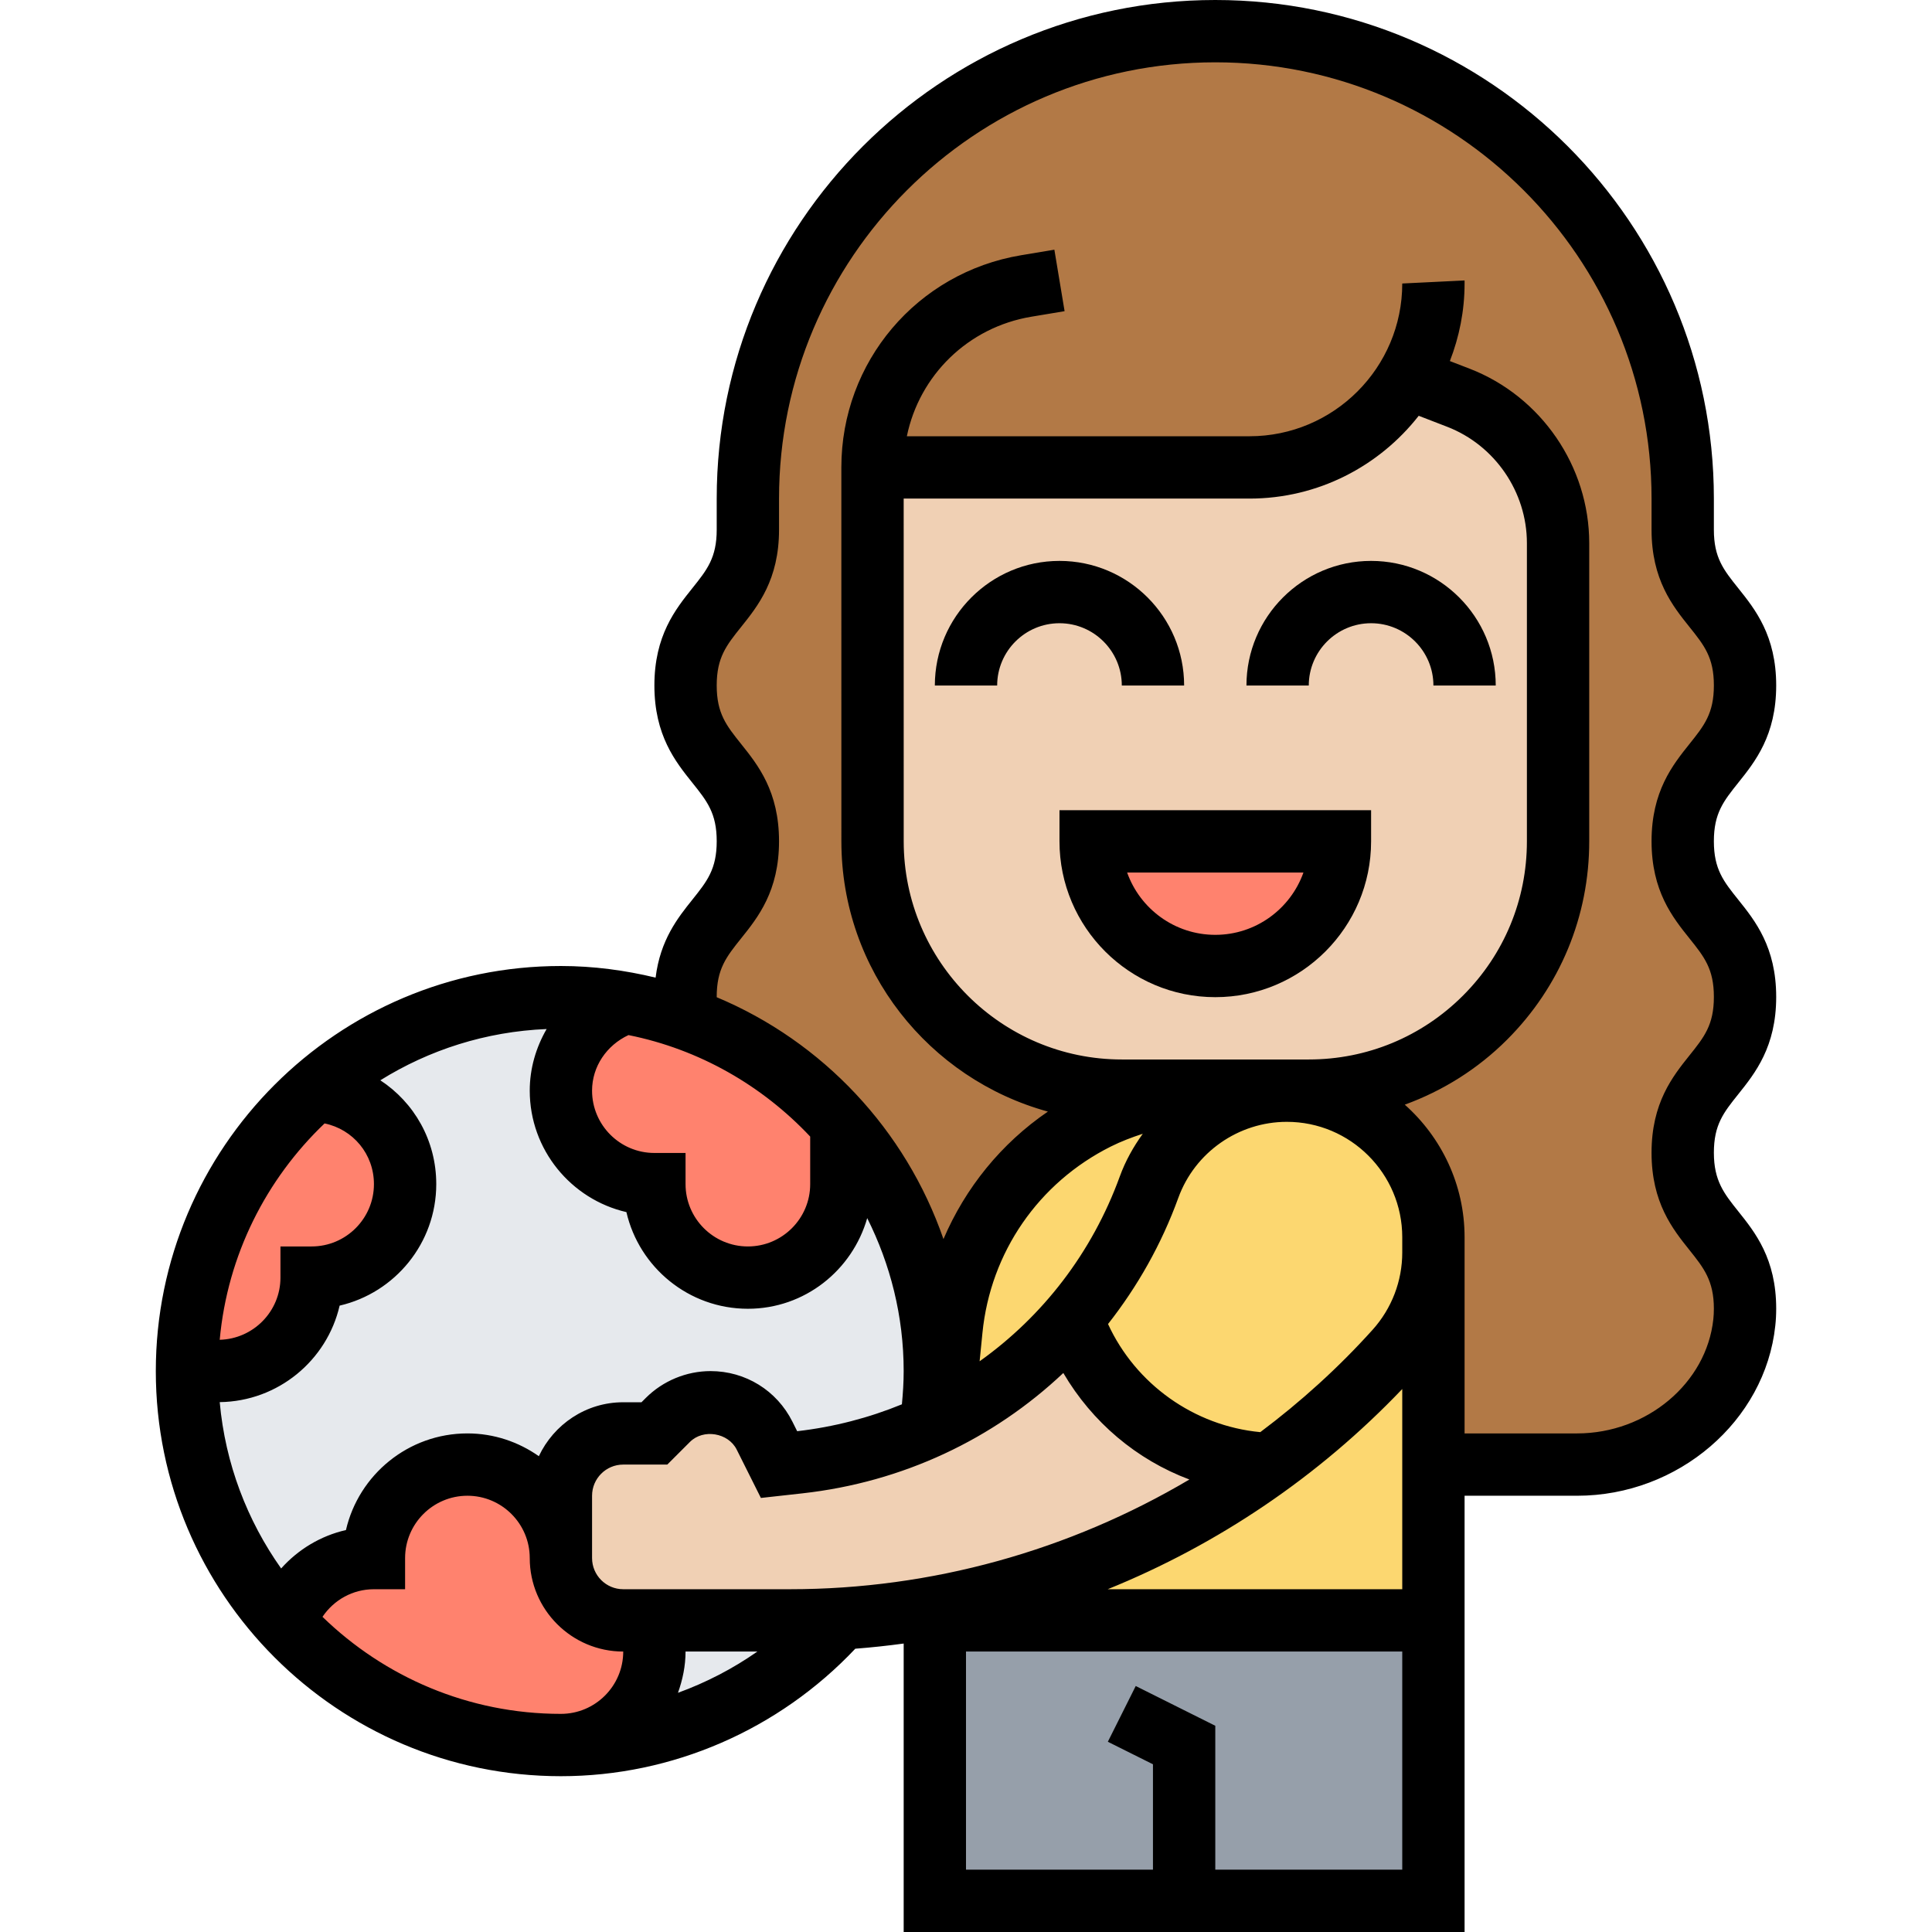 <?xml version="1.0" encoding="UTF-8"?>
<svg xmlns="http://www.w3.org/2000/svg" id="Layer_5" height="512" viewBox="0 0 52 62" width="512">
  <g>
    <g>
      <g>
        <circle cx="13" cy="44" fill="#e6e9ed" r="12"></circle>
      </g>
      <g>
        <path d="m40.16 12.13c-1.03 1.72-2.91 2.87-5.06 2.87h-12.1v1 11c0 4.42 3.58 8 8 8h2.89c-1.28.02-2.55.33-3.69.9-1.3.66-2.4 1.62-3.2 2.78-.81 1.17-1.32 2.54-1.47 3.99l-.29 2.89c-.12.07-.24.13-.37.17.09-.57.13-1.14.13-1.73 0-3.05-1.13-5.82-3-7.94-1.34-1.52-3.05-2.69-5-3.38v-.69c0-2.5 2-2.5 2-4.99 0-2.5-2-2.5-2-5s2-2.5 2-5v-1c0-4.14 1.68-7.89 4.4-10.6 2.71-2.72 6.46-4.4 10.6-4.4 8.28 0 15 6.72 15 15v1c0 2.5 2 2.5 2 5s-2 2.5-2 5c0 2.49 2 2.49 2 4.99s-2 2.5-2 5 2 2.5 2 5.01c0 .15-.01.3-.02.44-.28 2.65-2.7 4.56-5.37 4.56h-4.61v-6.81-.19-.3c0-2.59-2.11-4.7-4.7-4.7h.7c4.42 0 8-3.58 8-8v-9.57c0-2.07-1.27-3.92-3.2-4.67z" fill="#b27946"></path>
      </g>
      <g>
        <path d="m25 52h16v9h-8-8z" fill="#969faa"></path>
      </g>
      <g>
        <path d="m30.99 49.74c1.67-.75 3.26-1.66 4.74-2.75 1.47-1.06 2.83-2.28 4.06-3.65.78-.86 1.21-1.98 1.21-3.15v6.81 5h-16v-.42-.01c2.07-.36 4.08-.98 5.99-1.83z" fill="#fcd770"></path>
      </g>
      <g>
        <path d="m30.2 35.9c1.14-.57 2.41-.88 3.69-.9h.12 1.99.3c-.99 0-1.93.31-2.7.85-.78.55-1.39 1.32-1.73 2.25-.57 1.57-1.42 3-2.48 4.22-1.15 1.34-2.57 2.45-4.15 3.24l.29-2.89c.15-1.45.66-2.82 1.47-3.99.8-1.16 1.9-2.12 3.2-2.78z" fill="#fcd770"></path>
      </g>
      <g>
        <path d="m41 40v.19c0 1.17-.43 2.29-1.21 3.15-1.23 1.37-2.59 2.59-4.06 3.65-2.93-.11-5.41-2.02-6.34-4.67 1.06-1.22 1.91-2.65 2.48-4.22.34-.93.95-1.7 1.73-2.25.77-.54 1.71-.85 2.7-.85 2.59 0 4.7 2.11 4.7 4.7z" fill="#fcd770"></path>
      </g>
      <g>
        <path d="m29.39 42.32c.93 2.65 3.41 4.56 6.34 4.67-1.48 1.09-3.07 2-4.74 2.75-1.91.85-3.92 1.47-5.99 1.83-.99.19-2 .31-3.01.37-.55.04-1.09.06-1.64.06h-4.52-.83c-1.1 0-2-.9-2-2v-2c0-1.1.9-2 2-2h1l.43-.43c.37-.37.86-.57 1.37-.57.74 0 1.41.41 1.74 1.07l.46.93.64-.07c1.49-.17 2.92-.58 4.23-1.19v-.01c.13-.04.25-.1.37-.17 1.58-.79 3-1.9 4.15-3.24z" fill="#f0d0b4"></path>
      </g>
      <g>
        <path d="m45 17.43v9.57c0 4.42-3.58 8-8 8h-.7-.3-1.99c-.04 0-.08 0-.12 0h-2.89c-4.42 0-8-3.58-8-8v-11-1h12.1c2.15 0 4.03-1.15 5.06-2.87l1.64.63c1.93.75 3.2 2.6 3.2 4.67z" fill="#f0d0b4"></path>
      </g>
      <g>
        <path d="m4.14 52.09c.38-1.21 1.52-2.09 2.86-2.09 0-1.66 1.34-3 3-3s3 1.34 3 3c0 1.1.9 2 2 2h.83c.11.31.17.65.17 1 0 1.66-1.34 3-3 3-3.51 0-6.66-1.5-8.87-3.9z" fill="#ff826e"></path>
      </g>
      <g>
        <path d="m5.07 35.01c1.63.04 2.93 1.36 2.93 2.99 0 1.66-1.34 3-3 3 0 1.66-1.34 3-3 3-.35 0-.68-.07-.99-.18.04-3.51 1.6-6.66 4.05-8.82z" fill="#ff826e"></path>
      </g>
      <g>
        <path d="m17 32.68c1.95.69 3.66 1.86 5 3.38v1.94c0 1.66-1.34 3-3 3s-3-1.34-3-3c-1.66 0-3-1.34-3-3 0-1.31.84-2.41 2.01-2.82v-.01c.68.11 1.35.29 1.99.51z" fill="#ff826e"></path>
      </g>
      <g>
        <path d="m30 27h8c0 2.21-1.79 4-4 4-1.1 0-2.1-.45-2.83-1.17-.72-.73-1.17-1.73-1.17-2.83z" fill="#ff826e"></path>
      </g>
    </g>
    <g>
      <path d="m29 27c0 2.757 2.243 5 5 5s5-2.243 5-5v-1h-10zm7.829 1c-.413 1.164-1.525 2-2.829 2s-2.416-.836-2.829-2z"></path>
      <path d="m37 22c0-1.103.897-2 2-2s2 .897 2 2h2c0-2.206-1.794-4-4-4s-4 1.794-4 4z"></path>
      <path d="m31 22h2c0-2.206-1.794-4-4-4s-4 1.794-4 4h2c0-1.103.897-2 2-2s2 .897 2 2z"></path>
      <path d="m52 31.992c0-1.6-.676-2.444-1.22-3.123-.47-.587-.78-.975-.78-1.873s.311-1.287.78-1.874c.544-.679 1.22-1.524 1.22-3.125 0-1.6-.676-2.444-1.219-3.123-.47-.587-.781-.976-.781-1.874v-1c0-8.822-7.178-16-16-16s-16 7.178-16 16v1c0 .898-.311 1.287-.781 1.874-.543.679-1.219 1.523-1.219 3.123 0 1.601.676 2.446 1.22 3.125.47.587.78.976.78 1.874s-.311 1.286-.78 1.873c-.469.585-1.033 1.296-1.181 2.504-.977-.235-1.991-.373-3.039-.373-7.168 0-13 5.832-13 13s5.832 13 13 13c3.581 0 6.994-1.494 9.447-4.091.52-.04 1.038-.096 1.553-.166v9.257h18v-14h3.611c3.242 0 6.036-2.397 6.36-5.457.019-.172.029-.354.029-.547 0-1.602-.676-2.447-1.219-3.126-.453-.567-.781-.977-.781-1.878 0-.899.311-1.287.781-1.875.543-.679 1.219-1.524 1.219-3.125zm-11.472-18.649.914.353c1.53.592 2.558 2.091 2.558 3.732v9.571c0 1.87-.728 3.628-2.05 4.95s-3.08 2.051-4.95 2.051h-1-1.988-3.011c-3.859 0-7-3.141-7-7l-.001-11h11.098c2.204 0 4.166-1.043 5.43-2.657zm-20.176 37.657h-5.352c-.552 0-1-.448-1-1v-2c0-.552.448-1 1-1h1.414l.726-.726c.427-.429 1.229-.298 1.501.244l.777 1.553 1.334-.148c3.22-.358 6.125-1.741 8.371-3.862.929 1.582 2.351 2.782 4.046 3.418-3.845 2.276-8.267 3.521-12.817 3.521zm-1.047 2c-.789.553-1.646.995-2.548 1.324.148-.416.243-.858.243-1.324zm20.695-8.425v6.425h-9.452c3.541-1.436 6.771-3.614 9.452-6.425zm0-4.575v.194c0 .916-.338 1.797-.951 2.479-1.098 1.22-2.31 2.315-3.605 3.286-2.123-.201-3.998-1.539-4.886-3.469.943-1.2 1.714-2.557 2.256-4.051.53-1.459 1.93-2.438 3.481-2.438 2.043-.001 3.705 1.661 3.705 3.704zm-8.327-3.616c-.301.417-.557.872-.738 1.371-.891 2.45-2.475 4.489-4.498 5.93l.091-.913c.258-2.583 1.799-4.817 4.121-5.979.329-.164.673-.295 1.024-.409zm-7.73 8.682c-1.056.433-2.184.728-3.361.863l-.152-.305c-.501-1.002-1.508-1.624-2.627-1.624-.773 0-1.53.313-2.077.86l-.14.14h-.586c-1.199 0-2.228.712-2.708 1.731-.65-.457-1.438-.731-2.292-.731-1.896 0-3.489 1.326-3.898 3.101-.812.185-1.534.622-2.08 1.233-1.088-1.537-1.793-3.361-1.971-5.338 1.874-.024 3.443-1.339 3.848-3.097 1.774-.41 3.101-2.003 3.101-3.899 0-1.403-.711-2.621-1.795-3.332 1.563-.974 3.383-1.564 5.337-1.645-.342.591-.542 1.266-.542 1.977 0 1.896 1.327 3.489 3.102 3.898.409 1.775 2.002 3.102 3.898 3.102 1.825 0 3.351-1.235 3.83-2.909.742 1.48 1.17 3.144 1.17 4.909 0 .355-.023.711-.057 1.066zm-2.943-7.066c0 1.103-.897 2-2 2s-2-.897-2-2v-1h-1c-1.103 0-2-.897-2-2 0-.774.469-1.457 1.169-1.783 2.278.457 4.297 1.626 5.831 3.257zm-15.584-1.948c.913.189 1.584.983 1.584 1.948 0 1.103-.897 2-2 2h-1v1c0 1.085-.871 1.967-1.949 1.995.248-2.722 1.493-5.156 3.365-6.943zm-.067 15.834c.364-.542.971-.886 1.651-.886h1v-1c0-1.103.897-2 2-2s2 .897 2 2c0 1.654 1.346 3 3 3 0 1.103-.897 2-2 2-2.973 0-5.67-1.19-7.651-3.114zm28.651 8.114v-4.618l-2.553-1.276-.895 1.789 1.448.723v3.382h-6v-7h14v7zm15.219-26.133c-.543.68-1.219 1.525-1.219 3.125 0 1.602.676 2.447 1.219 3.126.453.568.781.978.781 1.878 0 .119-.006.23-.017.336-.218 2.057-2.138 3.668-4.372 3.668h-3.611v-5.806-.194-.295c0-1.692-.745-3.21-1.919-4.255 1.218-.444 2.339-1.142 3.283-2.086 1.7-1.7 2.637-3.96 2.636-6.364v-9.571c0-2.46-1.542-4.709-3.837-5.597l-.635-.245c.301-.774.472-1.611.472-2.489v-.098l-2 .098c0 2.703-2.199 4.902-4.902 4.902h-10.996c.401-1.951 1.958-3.496 3.994-3.836l1.068-.178-.328-1.973-1.068.178c-3.342.558-5.768 3.421-5.768 6.809v1l.001 11c0 4.141 2.814 7.627 6.627 8.672-1.5 1.025-2.647 2.446-3.351 4.091-1.213-3.505-3.875-6.337-7.277-7.761v-.011c0-.898.311-1.286.78-1.873.544-.678 1.22-1.522 1.22-3.122 0-1.601-.676-2.445-1.219-3.124-.47-.588-.781-.976-.781-1.875 0-.898.311-1.286.78-1.873.544-.679 1.22-1.523 1.22-3.124v-1c0-7.72 6.28-14 14-14s14 6.28 14 14v1c0 1.601.676 2.445 1.22 3.124.47.587.78.975.78 1.873 0 .899-.311 1.287-.781 1.875-.543.679-1.219 1.524-1.219 3.124s.676 2.444 1.22 3.123c.47.587.78.975.78 1.873 0 .9-.311 1.287-.781 1.875z"></path>
    </g>
  </g>
</svg>
